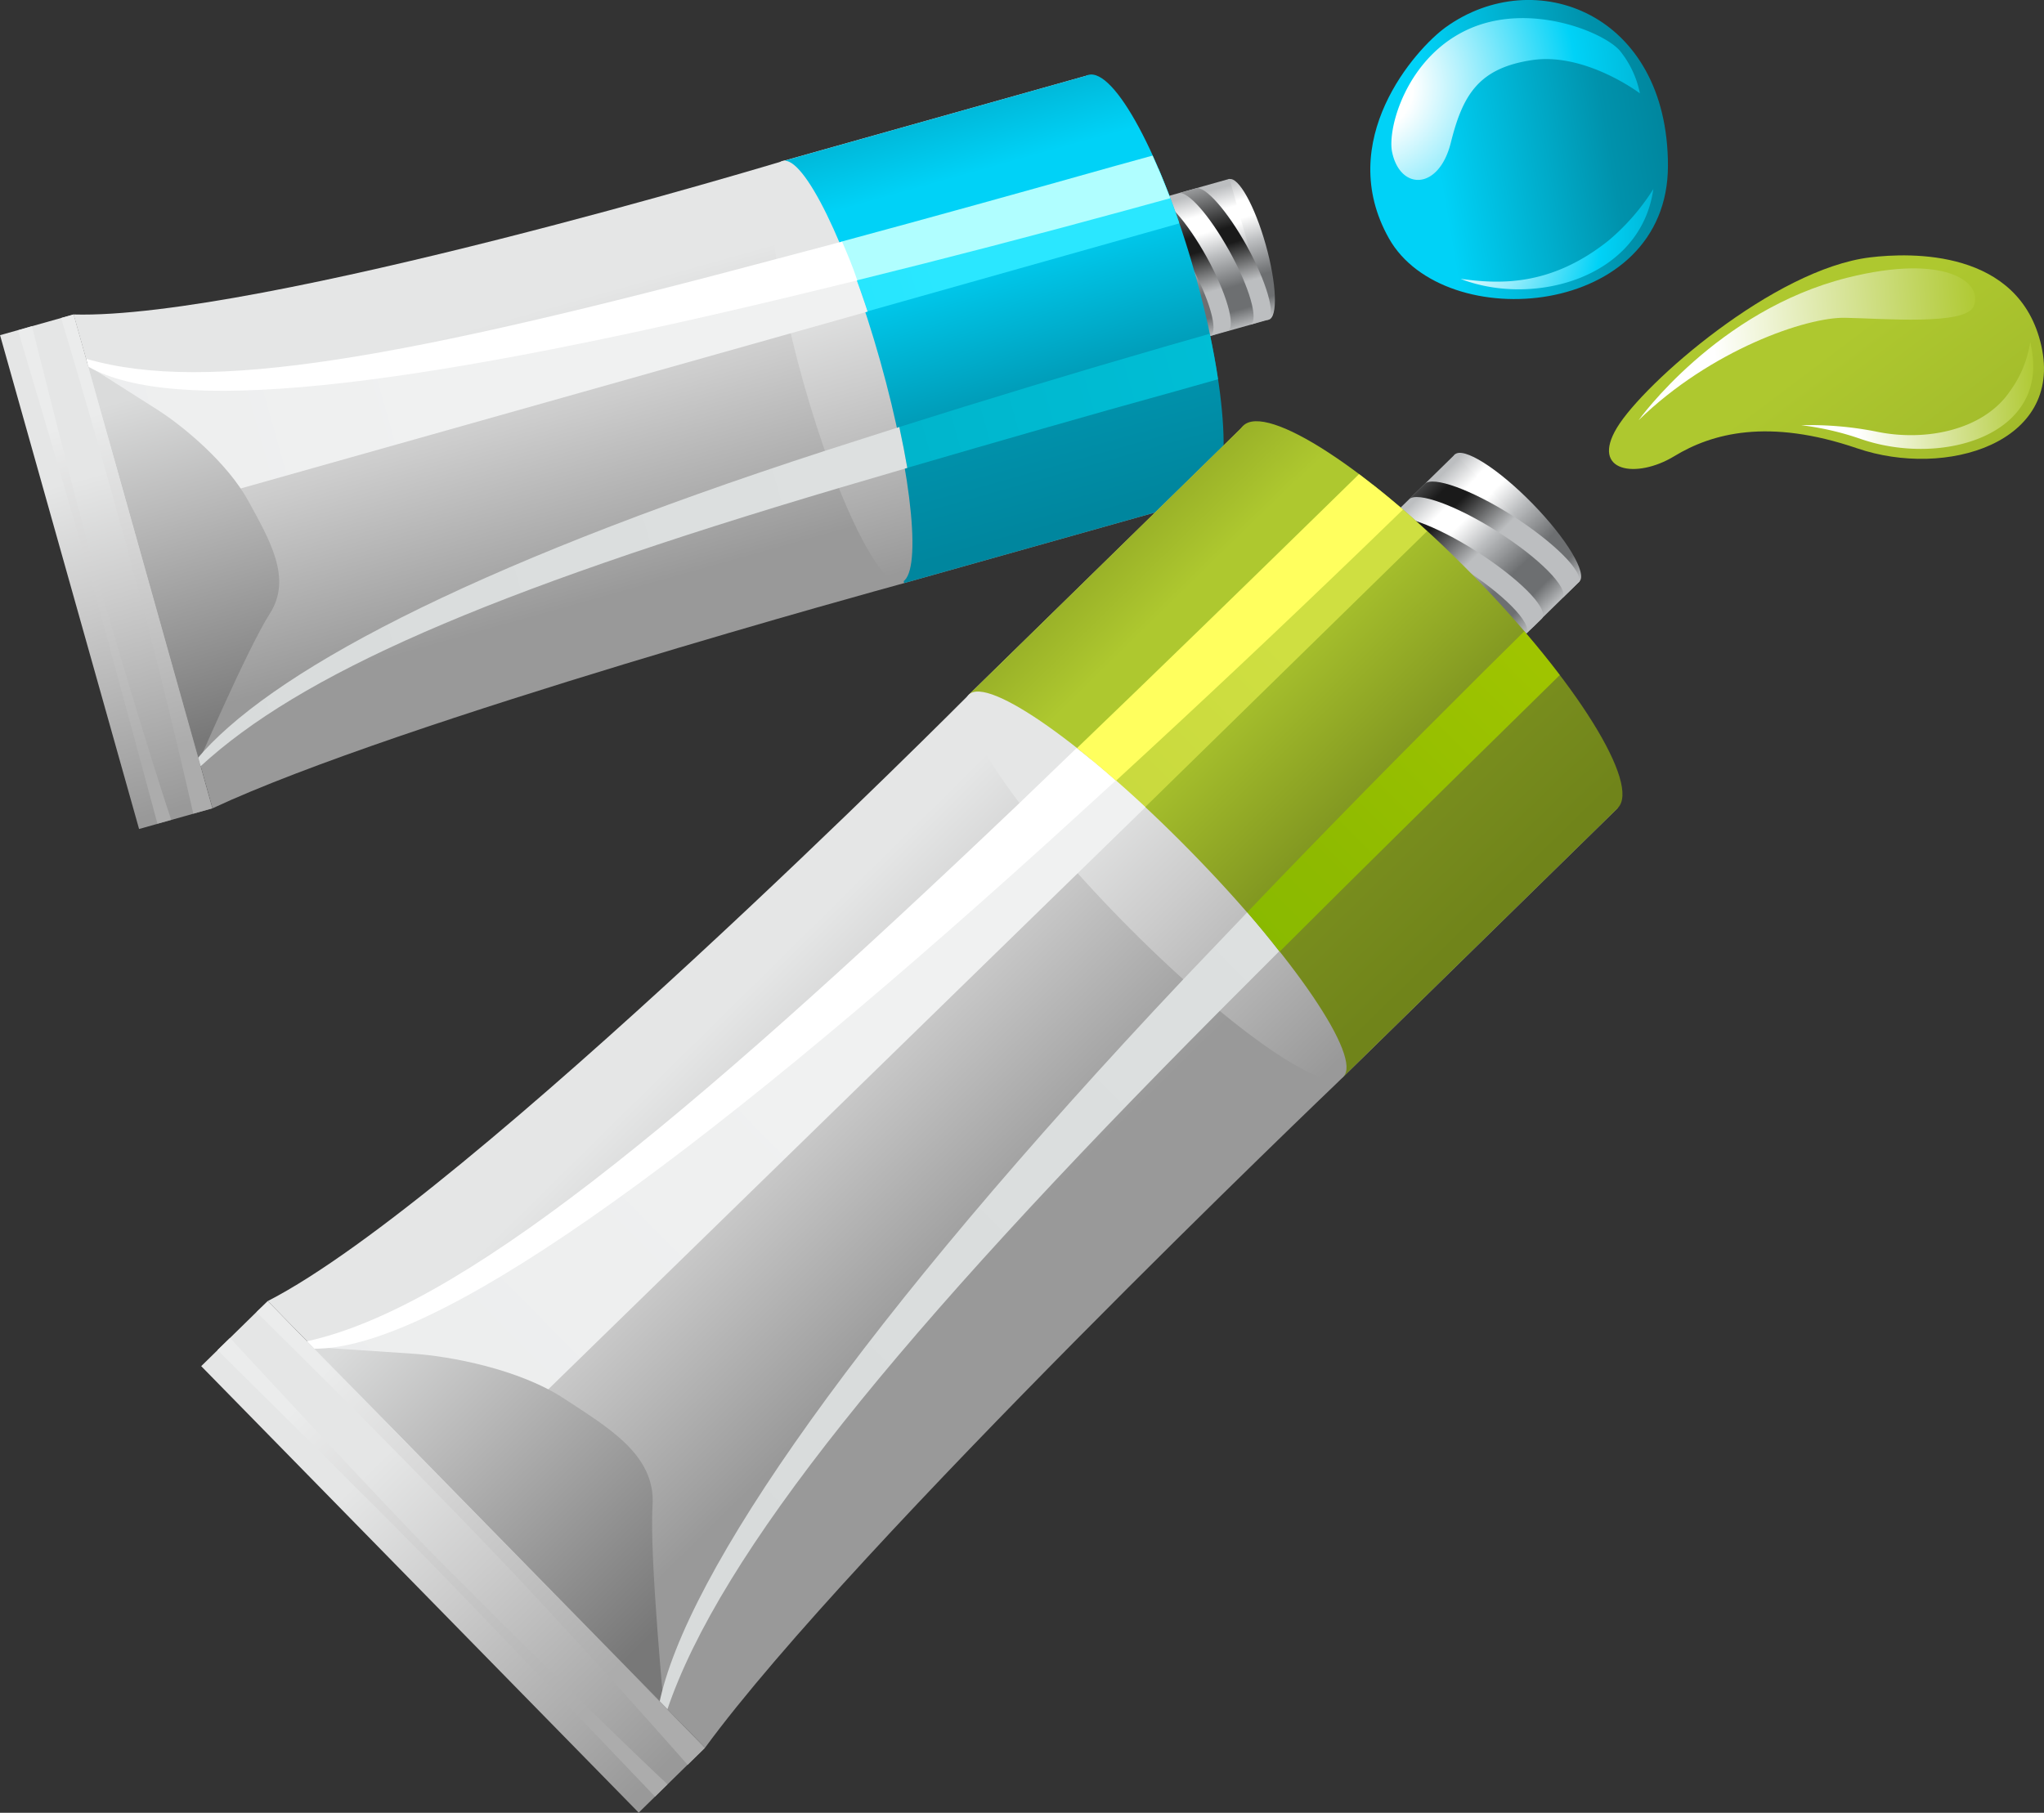 <?xml version="1.0" encoding="UTF-8"?> <svg xmlns="http://www.w3.org/2000/svg" xmlns:xlink="http://www.w3.org/1999/xlink" viewBox="0 0 191.76 170.11"><rect x="0" y="0" width="191.76" height="170.11" fill="#333333" stroke="none"/> <defs> <style>.cls-1{fill:url(#linear-gradient);}.cls-2{fill:url(#linear-gradient-2);}.cls-3{fill:url(#linear-gradient-3);}.cls-4{fill:url(#linear-gradient-4);}.cls-5{fill:url(#linear-gradient-5);}.cls-6{fill:url(#linear-gradient-6);}.cls-7{fill:url(#linear-gradient-7);}.cls-8{fill:url(#linear-gradient-8);}.cls-9{fill:url(#linear-gradient-9);}.cls-10{fill:url(#linear-gradient-10);}.cls-11{fill:url(#linear-gradient-11);}.cls-12{fill:url(#linear-gradient-12);}.cls-13{fill:url(#linear-gradient-13);}.cls-14{fill:url(#linear-gradient-14);}.cls-15{fill:url(#linear-gradient-15);}.cls-16{fill:url(#linear-gradient-16);}.cls-17{fill:url(#linear-gradient-17);}.cls-18{fill:url(#linear-gradient-18);}.cls-19{fill:url(#linear-gradient-19);}.cls-20{fill:url(#radial-gradient);}.cls-21{fill:url(#radial-gradient-2);}.cls-22{fill:url(#linear-gradient-20);}.cls-23{fill:url(#linear-gradient-21);}.cls-24{fill:url(#linear-gradient-22);}.cls-25{fill:url(#linear-gradient-23);}.cls-26{fill:url(#linear-gradient-24);}.cls-27{fill:url(#linear-gradient-25);}.cls-28{fill:url(#linear-gradient-26);}.cls-29{fill:url(#linear-gradient-27);}.cls-30{fill:url(#linear-gradient-28);}.cls-31{fill:url(#linear-gradient-29);}.cls-32{fill:url(#linear-gradient-30);}.cls-33{fill:url(#linear-gradient-31);}.cls-34{fill:url(#linear-gradient-32);}.cls-35{fill:url(#linear-gradient-33);}.cls-36{fill:url(#linear-gradient-34);}.cls-37{fill:url(#linear-gradient-35);}.cls-38{fill:url(#linear-gradient-36);}.cls-39{fill:url(#linear-gradient-37);}.cls-40{fill:url(#linear-gradient-38);}.cls-41{fill:url(#linear-gradient-39);}.cls-42{fill:url(#linear-gradient-40);}</style> <linearGradient id="linear-gradient" x1="-3364.02" y1="2155.91" x2="-3364.02" y2="2169.61" gradientTransform="matrix(-1, 0, 0, 1, -3246.66, -2139.65)" gradientUnits="userSpaceOnUse"> <stop offset="0.03" stop-color="#bcbec0"></stop> <stop offset="0.18" stop-color="#fff"></stop> <stop offset="0.3" stop-color="#fff"></stop> <stop offset="0.47" stop-color="#bcbec0"></stop> <stop offset="0.71" stop-color="#6d6f71"></stop> <stop offset="0.87" stop-color="#6d6f71"></stop> <stop offset="1" stop-color="#bcbec0"></stop> </linearGradient> <linearGradient id="linear-gradient-2" x1="-3354.98" y1="2155.91" x2="-3354.98" y2="2169.61" gradientTransform="matrix(-1, 0, 0, 1, -3246.58, -2136.79)" xlink:href="#linear-gradient"></linearGradient> <linearGradient id="linear-gradient-3" x1="-3361.85" y1="2150.44" x2="-3361.85" y2="2171.11" gradientTransform="matrix(-0.96, 0.27, 0.27, 0.96, -3706.93, -1147.2)" gradientUnits="userSpaceOnUse"> <stop offset="0.2" stop-color="#bcbec0"></stop> <stop offset="0.38" stop-color="#fff"></stop> <stop offset="0.47" stop-color="#bcbec0"></stop> <stop offset="0.74" stop-color="#1a1a1a"></stop> <stop offset="0.81" stop-color="#1a1a1a"></stop> <stop offset="1" stop-color="#bcbec0"></stop> </linearGradient> <linearGradient id="linear-gradient-4" x1="-3357.94" y1="2150.44" x2="-3357.94" y2="2171.11" xlink:href="#linear-gradient-3"></linearGradient> <linearGradient id="linear-gradient-5" x1="-3305.07" y1="2142.72" x2="-3305.07" y2="2184.21" gradientTransform="matrix(-0.96, 0.27, 0.27, 0.96, -3706.93, -1147.2)" gradientUnits="userSpaceOnUse"> <stop offset="0" stop-color="#e5e6e6"></stop> <stop offset="0.15" stop-color="#e5e6e6"></stop> <stop offset="0.31" stop-color="#e5e6e6"></stop> <stop offset="0.55" stop-color="#ccc"></stop> <stop offset="0.98" stop-color="#999"></stop> </linearGradient> <linearGradient id="linear-gradient-6" x1="-3353.93" y1="2142.72" x2="-3353.93" y2="2183.8" gradientTransform="matrix(-1, 0, 0, 1, -3246.26, -2136.65)" gradientUnits="userSpaceOnUse"> <stop offset="0" stop-color="#00b8d9"></stop> <stop offset="0.15" stop-color="#00d2f7"></stop> <stop offset="0.31" stop-color="#00d2f7"></stop> <stop offset="0.73" stop-color="#0092ac"></stop> <stop offset="0.98" stop-color="#00869e"></stop> </linearGradient> <linearGradient id="linear-gradient-7" x1="-3339.16" y1="2142.71" x2="-3339.16" y2="2183.8" gradientTransform="matrix(-1, 0, 0, 1, -3245.68, -2132.68)" xlink:href="#linear-gradient-6"></linearGradient> <linearGradient id="linear-gradient-8" x1="-3324.36" y1="2142.64" x2="-3324.36" y2="2184.14" gradientTransform="matrix(-1, 0, 0, 1, -3245.17, -2128.61)" xlink:href="#linear-gradient-5"></linearGradient> <linearGradient id="linear-gradient-9" x1="-3416.19" y1="2155.88" x2="-3187.66" y2="2155.88" gradientTransform="matrix(-0.96, 0.27, 0.27, 0.96, -3706.93, -1147.2)" gradientUnits="userSpaceOnUse"> <stop offset="0" stop-color="#0de4ff"></stop> <stop offset="0.15" stop-color="#2ae7ff"></stop> <stop offset="0.31" stop-color="#2ae7ff"></stop> <stop offset="0.49" stop-color="#1be0f9"></stop> <stop offset="0.73" stop-color="#00d3ed"></stop> <stop offset="0.98" stop-color="#00cbe4"></stop> <stop offset="1" stop-color="#00cbe4"></stop> </linearGradient> <linearGradient id="linear-gradient-10" x1="-3461.24" y1="2151.92" x2="-2930.37" y2="2151.92" gradientTransform="matrix(-0.96, 0.27, 0.27, 0.96, -3706.93, -1147.2)" gradientUnits="userSpaceOnUse"> <stop offset="0" stop-color="#f0f1f1"></stop> <stop offset="0.15" stop-color="#f0f1f1"></stop> <stop offset="0.31" stop-color="#f0f1f1"></stop> <stop offset="0.55" stop-color="#e4e5e6"></stop> <stop offset="0.98" stop-color="#cbccce"></stop> <stop offset="1" stop-color="#cbccce"></stop> </linearGradient> <linearGradient id="linear-gradient-11" x1="-3261.96" y1="2138.11" x2="-3261.96" y2="2186.96" gradientTransform="matrix(-0.96, 0.27, 0.27, 0.96, -3706.93, -1147.2)" gradientUnits="userSpaceOnUse"> <stop offset="0" stop-color="#dadbdb"></stop> <stop offset="0.15" stop-color="#dadbdb"></stop> <stop offset="0.31" stop-color="#dadbdb"></stop> <stop offset="0.55" stop-color="#b8b8b8"></stop> <stop offset="0.98" stop-color="#787878"></stop> </linearGradient> <linearGradient id="linear-gradient-12" x1="-3420.9" y1="2153.93" x2="-3134.32" y2="2153.93" gradientTransform="matrix(-0.96, 0.27, 0.27, 0.96, -3706.93, -1147.2)" gradientUnits="userSpaceOnUse"> <stop offset="0" stop-color="#9bfeff"></stop> <stop offset="0.15" stop-color="#b0feff"></stop> <stop offset="0.31" stop-color="#b0feff"></stop> <stop offset="0.51" stop-color="#aefeff"></stop> <stop offset="0.59" stop-color="#a7feff"></stop> <stop offset="0.65" stop-color="#9bfeff"></stop> <stop offset="0.7" stop-color="#89fdff"></stop> <stop offset="0.73" stop-color="#78fdff"></stop> <stop offset="0.98" stop-color="#6afdff"></stop> <stop offset="1" stop-color="#6afdff"></stop> </linearGradient> <linearGradient id="linear-gradient-13" x1="-3491.25" y1="2149.35" x2="-2739.08" y2="2149.35" gradientTransform="matrix(-0.96, 0.27, 0.27, 0.96, -3706.93, -1147.2)" gradientUnits="userSpaceOnUse"> <stop offset="0" stop-color="#fff"></stop> <stop offset="0.15" stop-color="#fff"></stop> <stop offset="0.31" stop-color="#fff"></stop> <stop offset="0.55" stop-color="#fff"></stop> <stop offset="0.98" stop-color="#fff"></stop> <stop offset="1" stop-color="#fff"></stop> </linearGradient> <linearGradient id="linear-gradient-14" x1="-3544.02" y1="2171.59" x2="-3258.07" y2="2171.59" gradientTransform="matrix(-0.96, 0.27, 0.27, 0.96, -3706.93, -1147.2)" gradientUnits="userSpaceOnUse"> <stop offset="0" stop-color="#00c4dd"></stop> <stop offset="0.15" stop-color="#00cfe8"></stop> <stop offset="0.31" stop-color="#00cfe8"></stop> <stop offset="0.46" stop-color="#00c9e2"></stop> <stop offset="0.68" stop-color="#00b9d0"></stop> <stop offset="0.73" stop-color="#00b4cb"></stop> <stop offset="0.98" stop-color="#00b0c7"></stop> <stop offset="1" stop-color="#00b0c7"></stop> </linearGradient> <linearGradient id="linear-gradient-15" x1="-3822.29" y1="2176.37" x2="-3070.64" y2="2176.37" gradientTransform="matrix(-0.96, 0.27, 0.27, 0.96, -3706.93, -1147.2)" gradientUnits="userSpaceOnUse"> <stop offset="0" stop-color="#eff2f2"></stop> <stop offset="0.15" stop-color="#eff2f2"></stop> <stop offset="0.31" stop-color="#eff2f2"></stop> <stop offset="0.55" stop-color="#e3e6e6"></stop> <stop offset="0.98" stop-color="#cacdcd"></stop> <stop offset="1" stop-color="#cacdcd"></stop> </linearGradient> <linearGradient id="linear-gradient-16" x1="-3252.62" y1="2138.77" x2="-3252.62" y2="2186.91" gradientTransform="matrix(-1, 0, 0, 1, -3242.7, -2109.12)" xlink:href="#linear-gradient-5"></linearGradient> <linearGradient id="linear-gradient-17" x1="-3255.28" y1="2138.77" x2="-3255.28" y2="2186.91" gradientTransform="matrix(-0.96, 0.27, 0.27, 0.96, -3706.93, -1147.2)" gradientUnits="userSpaceOnUse"> <stop offset="0" stop-color="#ebecec"></stop> <stop offset="0.15" stop-color="#ebecec"></stop> <stop offset="0.31" stop-color="#ebecec"></stop> <stop offset="0.55" stop-color="#d7d7d7"></stop> <stop offset="0.98" stop-color="#acacac"></stop> </linearGradient> <linearGradient id="linear-gradient-18" x1="-3251.47" y1="2139.1" x2="-3251.47" y2="2187.57" xlink:href="#linear-gradient-17"></linearGradient> <linearGradient id="linear-gradient-19" x1="134.91" y1="15.41" x2="156.67" y2="11.71" gradientUnits="userSpaceOnUse"> <stop offset="0" stop-color="#00d2f7"></stop> <stop offset="0.73" stop-color="#0092ac"></stop> <stop offset="0.98" stop-color="#00869e"></stop> </linearGradient> <radialGradient id="radial-gradient" cx="128.35" cy="8.14" r="34.98" gradientUnits="userSpaceOnUse"> <stop offset="0.12" stop-color="#fff"></stop> <stop offset="0.56" stop-color="#00d2f7"></stop> <stop offset="1" stop-color="#0092ac"></stop> </radialGradient> <radialGradient id="radial-gradient-2" cx="135.34" cy="21.73" r="26.6" xlink:href="#radial-gradient"></radialGradient> <linearGradient id="linear-gradient-20" x1="-1849.19" y1="1359.65" x2="-1849.19" y2="1376.35" gradientTransform="matrix(-1, 0, 0, 1, -1706.8, -1319.48)" xlink:href="#linear-gradient"></linearGradient> <linearGradient id="linear-gradient-21" x1="-1838.17" y1="1359.65" x2="-1838.17" y2="1376.35" gradientTransform="matrix(-1, 0, 0, 1, -1703.71, -1311.69)" xlink:href="#linear-gradient"></linearGradient> <linearGradient id="linear-gradient-22" x1="-1846.54" y1="1353" x2="-1846.54" y2="1378.18" gradientTransform="matrix(-0.71, 0.7, 0.7, 0.71, -2136.02, 365.01)" xlink:href="#linear-gradient-3"></linearGradient> <linearGradient id="linear-gradient-23" x1="-1841.79" y1="1353" x2="-1841.79" y2="1378.18" gradientTransform="matrix(-0.71, 0.7, 0.7, 0.71, -2136.02, 365.01)" xlink:href="#linear-gradient-3"></linearGradient> <linearGradient id="linear-gradient-24" x1="-1775.48" y1="1343.31" x2="-1775.48" y2="1393.87" gradientTransform="matrix(-0.71, 0.7, 0.7, 0.71, -2136.02, 365.01)" xlink:href="#linear-gradient-5"></linearGradient> <linearGradient id="linear-gradient-25" x1="-1836.89" y1="1343.58" x2="-1836.89" y2="1393.64" gradientTransform="matrix(-1, 0, 0, 1, -1702.76, -1310.97)" gradientUnits="userSpaceOnUse"> <stop offset="0" stop-color="#99b128"></stop> <stop offset="0.15" stop-color="#aec82f"></stop> <stop offset="0.31" stop-color="#aec82f"></stop> <stop offset="0.73" stop-color="#798e1e"></stop> <stop offset="0.98" stop-color="#70841a"></stop> </linearGradient> <linearGradient id="linear-gradient-26" x1="-1818.91" y1="1343.58" x2="-1818.91" y2="1393.64" gradientTransform="matrix(-1, 0, 0, 1, -1697.54, -1298.49)" xlink:href="#linear-gradient-25"></linearGradient> <linearGradient id="linear-gradient-27" x1="-1800.87" y1="1343.49" x2="-1800.87" y2="1394.05" gradientTransform="matrix(-1, 0, 0, 1, -1692.17, -1286.15)" xlink:href="#linear-gradient-5"></linearGradient> <linearGradient id="linear-gradient-28" x1="-1912.76" y1="1359.62" x2="-1634.31" y2="1359.62" gradientTransform="matrix(-0.71, 0.7, 0.7, 0.71, -2136.02, 365.01)" gradientUnits="userSpaceOnUse"> <stop offset="0" stop-color="#c3d138"></stop> <stop offset="0.15" stop-color="#cfdf41"></stop> <stop offset="0.31" stop-color="#cfdf41"></stop> <stop offset="0.5" stop-color="#c0d138"></stop> <stop offset="0.73" stop-color="#a9bc2a"></stop> <stop offset="0.98" stop-color="#9db624"></stop> <stop offset="1" stop-color="#9db624"></stop> </linearGradient> <linearGradient id="linear-gradient-29" x1="-1974.65" y1="1354.52" x2="-1299.9" y2="1354.52" gradientTransform="matrix(-0.71, 0.7, 0.7, 0.71, -2136.02, 365.01)" xlink:href="#linear-gradient-10"></linearGradient> <linearGradient id="linear-gradient-30" x1="-1721.06" y1="1337.7" x2="-1721.06" y2="1397.22" gradientTransform="matrix(-0.71, 0.7, 0.7, 0.71, -2136.02, 365.01)" xlink:href="#linear-gradient-11"></linearGradient> <linearGradient id="linear-gradient-31" x1="-1918.49" y1="1357.24" x2="-1569.31" y2="1357.24" gradientTransform="matrix(-0.71, 0.7, 0.7, 0.71, -2136.02, 365.01)" gradientUnits="userSpaceOnUse"> <stop offset="0" stop-color="#ffff50"></stop> <stop offset="0.15" stop-color="#ffff5e"></stop> <stop offset="0.31" stop-color="#ffff5e"></stop> <stop offset="0.53" stop-color="#feff5c"></stop> <stop offset="0.62" stop-color="#fcff55"></stop> <stop offset="0.69" stop-color="#f7ff49"></stop> <stop offset="0.73" stop-color="#f2ff3c"></stop> <stop offset="0.98" stop-color="#e0ff34"></stop> <stop offset="1" stop-color="#e0ff34"></stop> </linearGradient> <linearGradient id="linear-gradient-32" x1="-2012.83" y1="1351.52" x2="-1056.69" y2="1351.52" gradientTransform="matrix(-0.71, 0.7, 0.7, 0.71, -2136.02, 365.01)" xlink:href="#linear-gradient-13"></linearGradient> <linearGradient id="linear-gradient-33" x1="-2068.51" y1="1378.76" x2="-1720.1" y2="1378.76" gradientTransform="matrix(-0.71, 0.7, 0.7, 0.71, -2136.02, 365.01)" gradientUnits="userSpaceOnUse"> <stop offset="0" stop-color="#c1d000"></stop> <stop offset="0.15" stop-color="#d0e000"></stop> <stop offset="0.31" stop-color="#d0e000"></stop> <stop offset="0.4" stop-color="#cadc00"></stop> <stop offset="0.53" stop-color="#b8d200"></stop> <stop offset="0.67" stop-color="#9bc200"></stop> <stop offset="0.73" stop-color="#8eba00"></stop> <stop offset="0.91" stop-color="#70b600"></stop> <stop offset="0.98" stop-color="#63b400"></stop> <stop offset="1" stop-color="#63b400"></stop> </linearGradient> <linearGradient id="linear-gradient-34" x1="-2433.52" y1="1384.44" x2="-1478.22" y2="1384.44" gradientTransform="matrix(-0.71, 0.7, 0.7, 0.71, -2136.02, 365.01)" xlink:href="#linear-gradient-15"></linearGradient> <linearGradient id="linear-gradient-35" x1="-1709.68" y1="1338.49" x2="-1709.68" y2="1397.15" gradientTransform="matrix(-1, 0, 0, 1, -1667, -1221.93)" xlink:href="#linear-gradient-5"></linearGradient> <linearGradient id="linear-gradient-36" x1="-1712.92" y1="1338.49" x2="-1712.92" y2="1397.15" gradientTransform="matrix(-0.71, 0.7, 0.7, 0.71, -2136.02, 365.01)" xlink:href="#linear-gradient-17"></linearGradient> <linearGradient id="linear-gradient-37" x1="-1708.27" y1="1338.9" x2="-1708.27" y2="1397.96" gradientTransform="matrix(-0.71, 0.7, 0.7, 0.71, -2136.02, 365.01)" xlink:href="#linear-gradient-17"></linearGradient> <linearGradient id="linear-gradient-38" x1="-558.3" y1="174.62" x2="-575.83" y2="353.62" gradientTransform="matrix(-0.85, 0.52, 0.52, 0.85, -430.32, 132.51)" xlink:href="#linear-gradient-25"></linearGradient> <linearGradient id="linear-gradient-39" x1="324.67" y1="-63.92" x2="349.76" y2="-68.19" gradientTransform="translate(-168.3 67.6) rotate(5.09)" gradientUnits="userSpaceOnUse"> <stop offset="0" stop-color="#fff"></stop> <stop offset="1" stop-color="#aec82f"></stop> </linearGradient> <linearGradient id="linear-gradient-40" x1="338.37" y1="-59.81" x2="355.51" y2="-62.72" xlink:href="#linear-gradient-39"></linearGradient> </defs> <title>f_01</title> <g id="Слой_2" data-name="Слой 2"> <g id="Layer_1" data-name="Layer 1"> <ellipse class="cls-1" cx="117.18" cy="23.4" rx="1.63" ry="6.85" transform="translate(-1.96 32.63) rotate(-15.72)"></ellipse> <rect class="cls-2" x="99.39" y="18.99" width="18.16" height="13.71" transform="translate(-2.95 30.35) rotate(-15.72)"></rect> <path class="cls-3" d="M117.32,30.47c.79-.44-.1-3.54-2-6.94s-3.88-5.61-4.74-5.4l1.63-.46h0c.85-.24,2.93,2.11,4.75,5.39s2.78,6.5,2,6.94l-.08,0h0l-1.63.46.87-.25Z"></path> <path class="cls-4" d="M113.56,31.52c.79-.44-.1-3.54-2-6.94s-3.88-5.61-4.74-5.4l1.63-.46h0c.85-.24,2.93,2.11,4.75,5.39s2.78,6.5,2,6.94l-.08,0h0l-1.64.46.88-.25Z"></path> <path class="cls-5" d="M19.94,75.85C37.41,67.68,84.17,54.9,84.17,54.9l29.1-8.19L102.11,7.05l-28.45,8S24.24,30,6.9,29.51Z"></path> <ellipse class="cls-6" cx="107.68" cy="26.88" rx="4.59" ry="20.61" transform="translate(-3.26 30.17) rotate(-15.72)"></ellipse> <rect class="cls-7" x="78.69" y="10.29" width="29.55" height="41.2" transform="translate(-4.87 26.47) rotate(-15.72)"></rect> <ellipse class="cls-8" cx="79.21" cy="34.9" rx="3.75" ry="20.6" transform="matrix(0.96, -0.27, 0.27, 0.96, -6.49, 22.76)"></ellipse> <path class="cls-9" d="M108.67,15.79c.66,1.55,1.31,3.25,1.94,5.07l0,.11L81.4,29.21c-.62-1.88-1.26-3.64-1.9-5.24C85.42,22.33,107.52,16.12,108.67,15.79Z"></path> <path class="cls-10" d="M8.36,34.16s6.68,1.84,22.9,0S76.82,24.71,79.5,24c.64,1.59,1.28,3.36,1.9,5.24L21.79,46.06a69.18,69.18,0,0,0-9.08,4.14L8.2,34.14Z"></path> <path class="cls-11" d="M7.77,34l7,4.45c2.45,1.56,6.59,5,8.55,8.6s4.12,7.21,2,10.52-7,14.67-7,14.67Z"></path> <path class="cls-12" d="M104.51,15.6l3.62-1c.55,1.23,1.11,2.58,1.66,4l-4.12,1.13c-8.34,2.28-16.86,4.5-25.29,6.58-.48-1.3-1-2.52-1.43-3.64C87.39,20.39,96,18,104.51,15.6Z"></path> <path class="cls-13" d="M73,24.26,79,22.67c.48,1.12,1,2.34,1.43,3.64l-6.71,1.63c-36.85,8.82-57.52,10.91-65.4,6.49l-.22-.76C19.52,37,37.9,33.63,73,24.26Z"></path> <path class="cls-14" d="M84.37,40.07c8.25-2.61,16.64-5.15,24.9-7.54l4.22-1.21q.48,2.24.78,4.27l-3.83,1.08C102,39,93.46,41.47,85.12,43.9,84.91,42.69,84.66,41.4,84.37,40.07Z"></path> <path class="cls-15" d="M77.59,42.24l6.78-2.17c.29,1.34.54,2.62.75,3.84l-6.23,1.83C45.44,55.65,28.12,63.32,18.79,71.93c-.14-.28-.22-.35-.36-.65C25.05,63.34,43.3,53.37,77.59,42.24Z"></path> <rect class="cls-16" x="6.39" y="29.58" width="7.16" height="48.14" transform="translate(-14.16 4.71) rotate(-15.72)"></rect> <path class="cls-17" d="M13,55.46C9.72,43,5.73,29.84,5.73,29.84l1.17-.33,13,46.34-1.77.5S15.68,65.42,13,55.46Z"></path> <path class="cls-18" d="M9.06,54c4.65,16,7,22.93,7,22.93l-1.29.36S9.85,59,8.15,53C6.59,47.45,1.69,31,1.69,31L3,30.61S7.48,48.57,9.06,54Z"></path> <path class="cls-19" d="M135.64,2.55c-2.87,2.07-10.5,10.67-5.33,19.83s26.17,7.5,26.17-6.83S144-3.45,135.64,2.55Z"></path> <path class="cls-20" d="M130.6,14.26c-.46-2.23,1.37-8.87,7.12-11.5s12.75.25,14.25,2a9.22,9.22,0,0,1,1.88,4s-5.12-3.87-10.12-3.12-6.5,3.25-7.62,7.75S131.35,17.89,130.6,14.26Z"></path> <path class="cls-21" d="M155.11,17.74a20.71,20.71,0,0,1-4.2,4.83c-5.56,4.44-10.45,4.05-13.88,3.6C143.77,28.8,153.91,26.19,155.11,17.74Z"></path> <ellipse class="cls-22" cx="142.32" cy="48.62" rx="1.99" ry="8.35" transform="translate(6.62 113.46) rotate(-44.4)"></ellipse> <rect class="cls-23" x="123.38" y="47.98" width="22.13" height="16.7" transform="translate(-1.02 110.15) rotate(-44.4)"></rect> <path class="cls-24" d="M146.6,56.1c.59-.93-2.18-3.73-6.18-6.26-3.85-2.43-7.43-3.72-8.22-3l1.47-1.44h0c.76-.75,4.37.54,8.23,3s6.77,5.33,6.18,6.25l-.07.08h0l-1.48,1.45.79-.78Z"></path> <path class="cls-25" d="M143.2,59.43c.59-.93-2.18-3.73-6.18-6.26-3.85-2.43-7.43-3.72-8.22-3l1.47-1.44h0c.76-.75,4.37.54,8.23,3S145.27,57,144.69,58l-.07.08h0l-1.48,1.45.79-.78Z"></path> <path class="cls-26" d="M66.15,164c13.9-19,59.31-62.4,59.31-62.4l26.31-25.77L116.65,40,90.93,65.16s-47,47.29-65.81,56.93Z"></path> <ellipse class="cls-27" cx="134.2" cy="57.9" rx="5.59" ry="25.11" transform="translate(-2.2 110.42) rotate(-44.4)"></ellipse> <rect class="cls-28" x="103.34" y="45.39" width="36.01" height="50.2" transform="translate(-14.67 105.03) rotate(-44.4)"></rect> <ellipse class="cls-29" cx="108.46" cy="83.11" rx="4.57" ry="25.1" transform="translate(-27.18 99.64) rotate(-44.41)"></ellipse> <path class="cls-30" d="M128.78,45.47c1.61,1.27,3.3,2.71,5,4.29l.1.09-26.46,25.9c-1.76-1.65-3.48-3.15-5.09-4.48C107.75,66.06,127.74,46.49,128.78,45.47Z"></path> <path class="cls-31" d="M29.4,126.2s8.22-1.93,24.45-13.44,46.1-39.14,48.53-41.5c1.61,1.33,3.33,2.84,5.09,4.48L50.72,131.07a84,84,0,0,0-7.28,9.73L29.22,126.28Z"></path> <path class="cls-32" d="M28.66,126.36l10.07.67c3.53.23,10,1.46,14.17,4.2s8.63,5.3,8.32,10.05S62.36,161,62.36,161Z"></path> <path class="cls-33" d="M124.22,47.7l3.28-3.21c1.31,1,2.69,2.1,4.12,3.33l-3.74,3.62c-7.58,7.31-15.39,14.66-23.18,21.82-1.27-1.11-2.5-2.14-3.66-3.06C108.72,62.82,116.51,55.24,124.22,47.7Z"></path> <path class="cls-34" d="M95.64,75.36,101,70.2c1.17.92,2.39,1.94,3.66,3.06q-3.11,2.85-6.22,5.67c-34.24,31-58,47.75-69,47.63l-.67-.69C43,122.76,63.57,105.92,95.64,75.36Z"></path> <path class="cls-35" d="M117,85.62C124.28,78,131.77,70.39,139.2,63l3.8-3.76q1.82,2.12,3.33,4.11l-3.46,3.4c-7.65,7.5-15.33,15.07-22.82,22.55Q118.64,87.52,117,85.62Z"></path> <path class="cls-36" d="M111,91.91q3-3.14,6-6.29,1.64,1.89,3,3.66l-5.59,5.6c-30,30.16-46.87,50.93-51.82,65.59-.31-.22-.43-.24-.77-.49C64.31,147.64,80.87,123.86,111,91.91Z"></path> <rect class="cls-37" x="38.15" y="116.77" width="8.73" height="58.65" transform="translate(-90.09 71.48) rotate(-44.41)"></rect> <path class="cls-38" d="M46.86,146.24C36,134.84,24.06,123.13,24.06,123.13l1.06-1,41,41.91-1.61,1.57S55.51,155.33,46.86,146.24Z"></path> <path class="cls-39" d="M41.77,147c14.32,14.36,20.85,20.44,20.85,20.44l-1.17,1.15s-15.9-16.69-21.28-22.18c-4.88-5-19.76-19.72-19.76-19.72l1.17-1.14S36.89,142.13,41.77,147Z"></path> <path class="cls-40" d="M175.46,24.15c3.74-.45,14-.82,16.05,8.3s-8.94,12.47-17.28,9.62-13.63-1.41-17.16.74-7.9,1.5-5.37-2.68S166.43,25.24,175.46,24.15Z"></path> <path class="cls-41" d="M153.73,39.43s7.34-10.3,19.58-13.37c9.35-2.34,12.8.51,11.85,2.69-.78,1.8-8.41,1.14-12.06,1.07S160.49,32.85,153.73,39.43Z"></path> <path class="cls-42" d="M190.53,32.41c0-.1,0-.18-.07-.28a10.44,10.44,0,0,1-1.9,4.59c-2.51,3.69-8,4.75-12.58,3.77a32.16,32.16,0,0,0-7-.59,26.82,26.82,0,0,1,5.67,1.32C182.34,43.83,192.38,40.76,190.53,32.41Z"></path> </g> </g> </svg> 